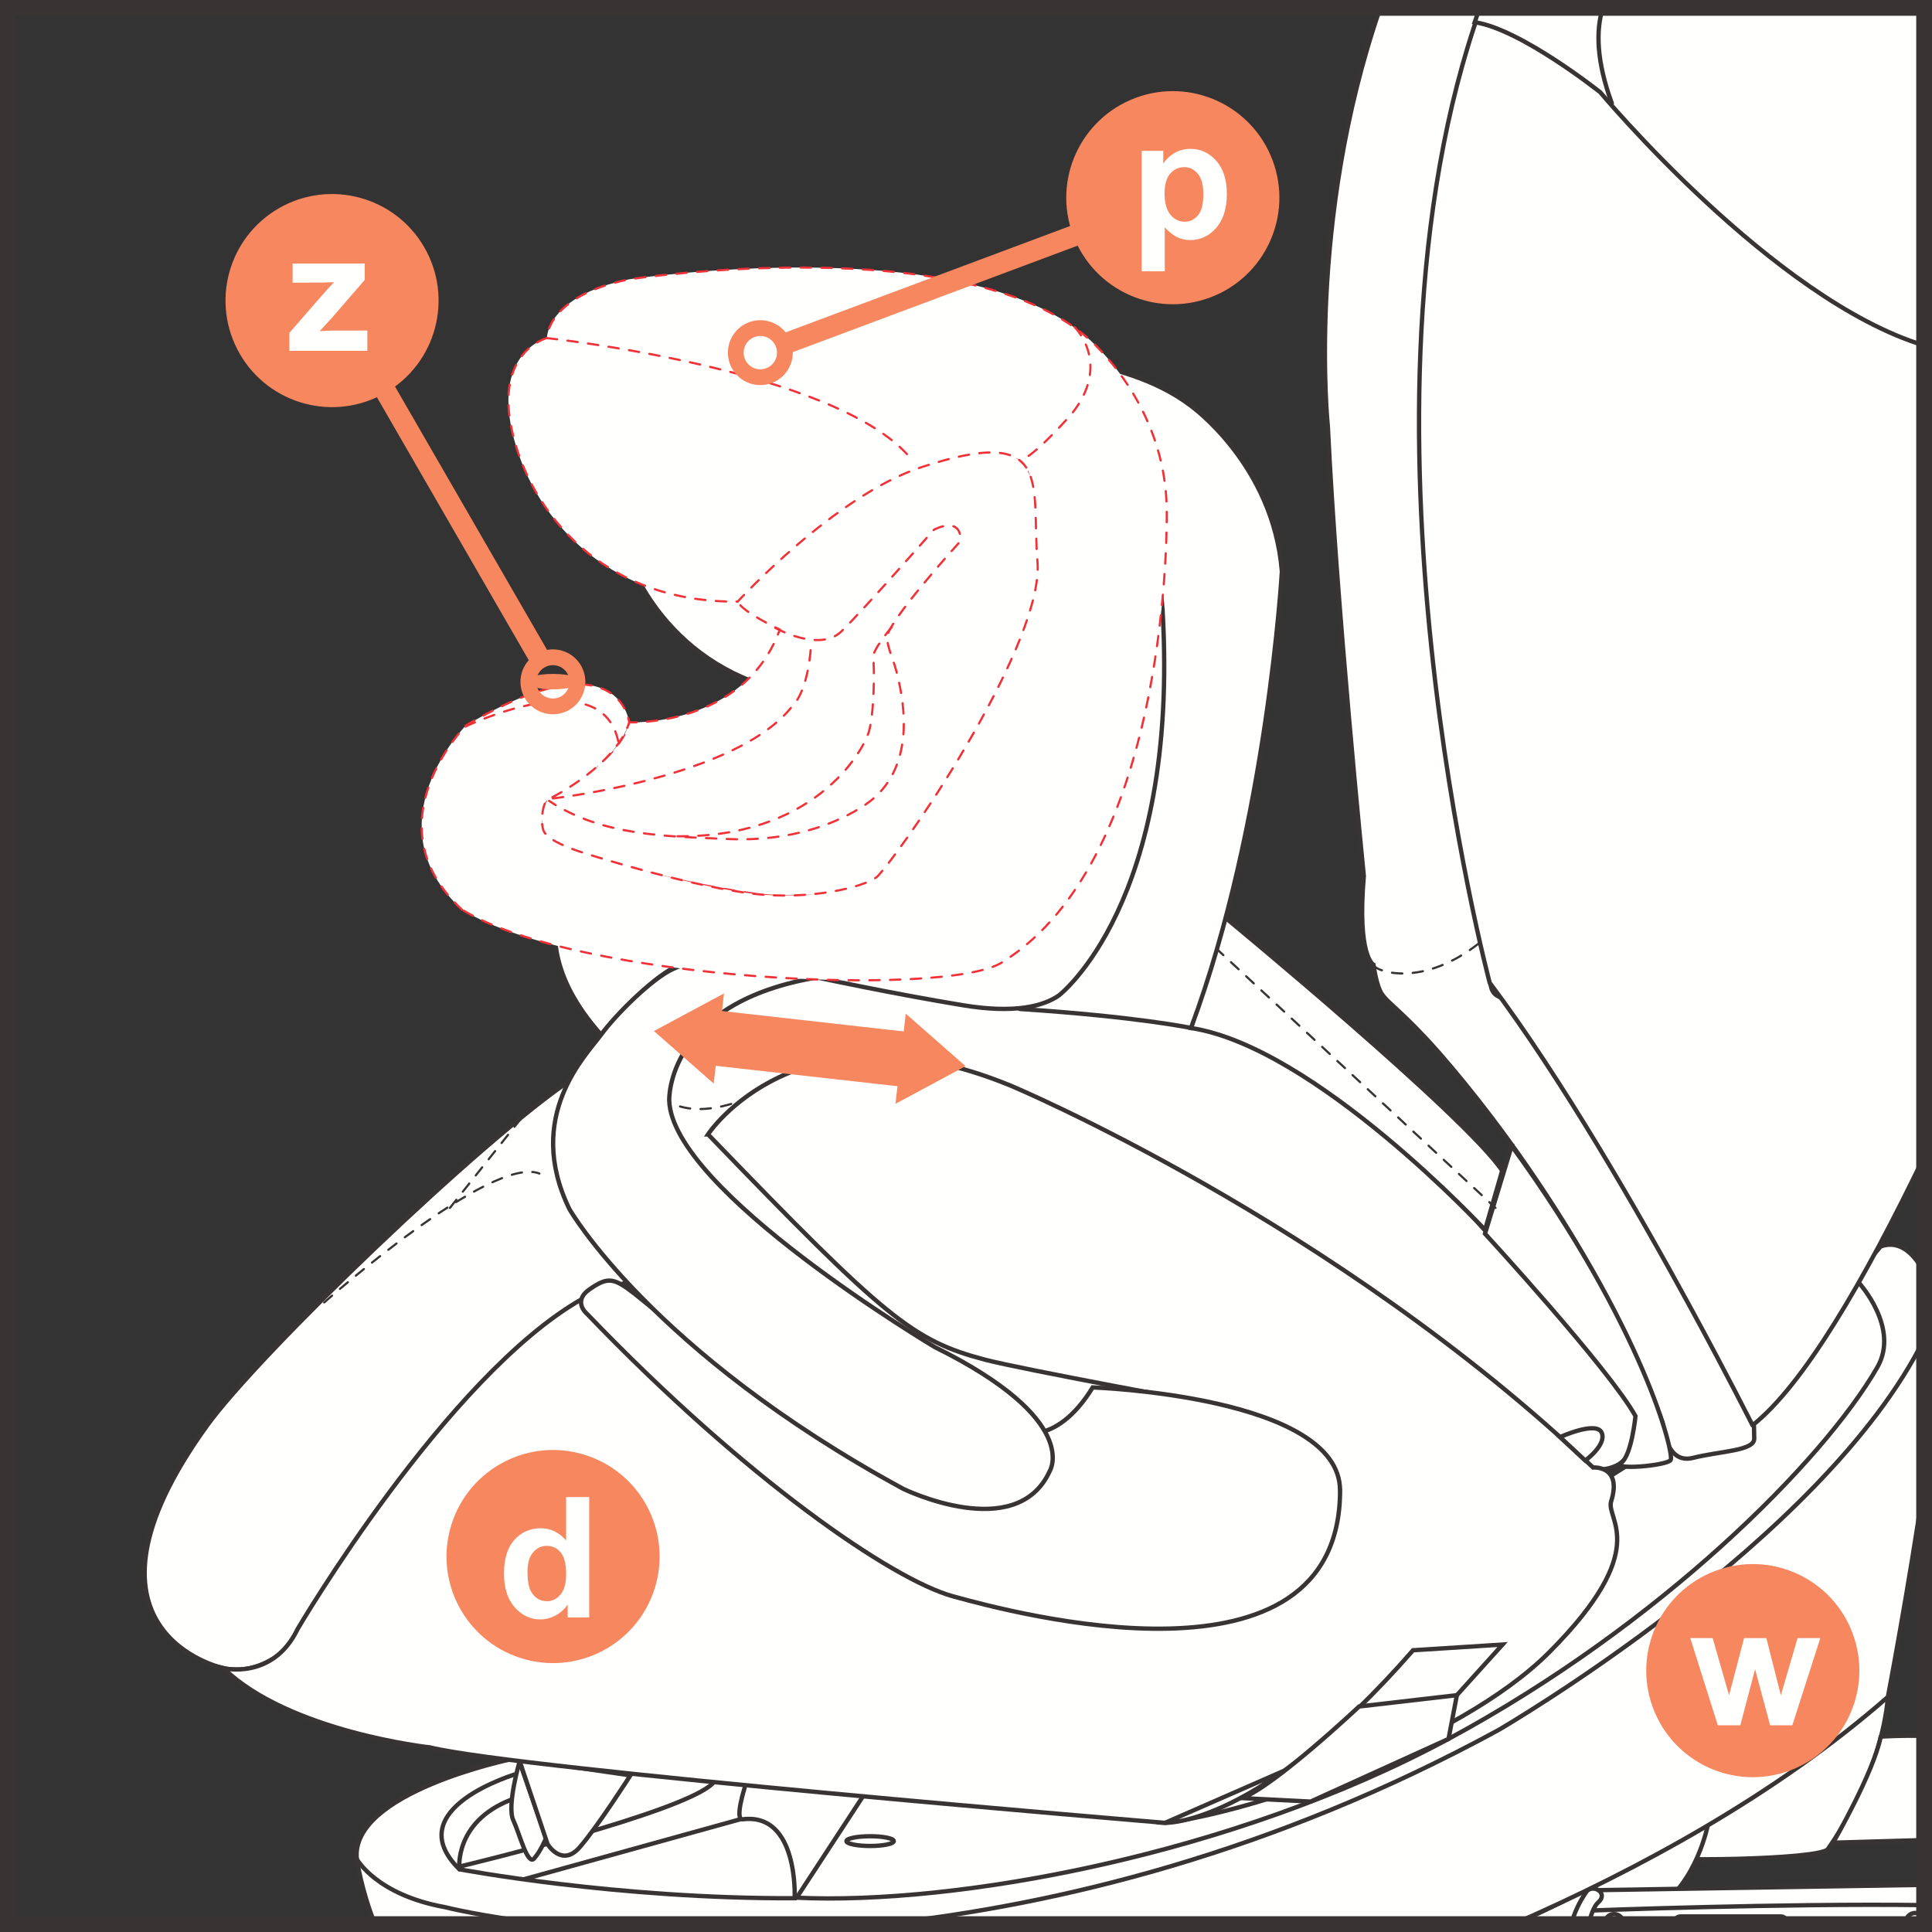 <?xml version="1.0" encoding="UTF-8"?>
<!DOCTYPE svg PUBLIC "-//W3C//DTD SVG 1.1//EN" "http://www.w3.org/Graphics/SVG/1.1/DTD/svg11.dtd">
<!-- Creator: CorelDRAW 2017 -->
<svg xmlns="http://www.w3.org/2000/svg" xml:space="preserve" width="32.399mm" height="32.399mm" version="1.1" style="shape-rendering:geometricPrecision; text-rendering:geometricPrecision; image-rendering:optimizeQuality; fill-rule:evenodd; clip-rule:evenodd"
viewBox="0 0 571.36 571.36"
 xmlns:xlink="http://www.w3.org/1999/xlink">
 <rect x="0" y="0" width="571.36" height="571.36" fill="#333333" stroke="none"/>
 <defs>
  <style type="text/css">
   <![CDATA[
    .str4 {stroke:#383434;stroke-width:4.67;stroke-miterlimit:4}
    .str6 {stroke:#F7875E;stroke-width:4.67;stroke-miterlimit:4}
    .str5 {stroke:#F7875E;stroke-width:6.22;stroke-miterlimit:4}
    .str2 {stroke:#383434;stroke-width:0.64;stroke-linecap:round;stroke-miterlimit:10}
    .str0 {stroke:#383434;stroke-width:1.28;stroke-linecap:round;stroke-miterlimit:10}
    .str1 {stroke:#383434;stroke-width:0.64;stroke-linecap:round;stroke-miterlimit:10;stroke-dasharray:3.067 3.067}
    .str3 {stroke:#F03137;stroke-width:0.64;stroke-linecap:round;stroke-miterlimit:10;stroke-dasharray:3.067 3.067}
    .fil1 {fill:none;fill-rule:nonzero}
    .fil0 {fill:#FFFFFE;fill-rule:nonzero}
    .fil2 {fill:#F7875E;fill-rule:nonzero}
   ]]>
  </style>
 </defs>
 <g id="Слой_x0020_1">
  <path class="fil0" d="M487.96 548.77c0.32,1.92 50.35,1.28 52.58,-1.92 2.23,-3.2 15.82,-22.6 17.79,-45.01 1.97,-22.41 -74.71,20.78 -70.36,46.93z"/>
  <path class="fil1 str0" d="M487.96 548.77c0.32,1.92 50.35,1.28 52.58,-1.92 2.23,-3.2 15.82,-22.6 17.79,-45.01 1.97,-22.41 -74.71,20.78 -70.36,46.93z"/>
  <path class="fil0" d="M447.79 568.75c0,0 0.14,0.1 0.41,0.27l32.87 0c2.86,-1.23 5.87,-2.8 9.02,-4.8 11.77,-7.46 15.02,-24.7 15.02,-24.7 0,0 -50.27,27.75 -57.31,29.23z"/>
  <path class="fil1 str0" d="M447.79 568.75c0,0 0.14,0.1 0.41,0.27m32.87 0c2.86,-1.23 5.87,-2.8 9.02,-4.8 11.77,-7.46 15.02,-24.7 15.02,-24.7 0,0 -50.27,27.75 -57.31,29.23"/>
  <path class="fil0" d="M151.24 520.25c0,0 -47.84,9.85 -45.71,29.56 0,0 1.35,9.35 5.37,19.21l336.68 0c36.71,-16.04 77.61,-38.18 110.74,-67.19 0,0 6.22,-32.56 10.7,-63.59l0 -61.95c-2.78,-5.21 -6.99,-9.77 -12.84,-7.67 0,0 -65.78,80.95 -161.04,101.51 -145.31,31.37 -243.91,50.11 -243.91,50.11z"/>
  <path class="fil1 str0" d="M151.24 520.25c0,0 -47.84,9.85 -45.71,29.56 0,0 1.35,9.35 5.37,19.21m336.68 0c36.71,-16.04 77.61,-38.18 110.74,-67.19 0,0 6.22,-32.56 10.7,-63.59m0 -61.95c-2.78,-5.21 -6.99,-9.77 -12.84,-7.67 0,0 -65.78,80.95 -161.04,101.51 -145.31,31.37 -243.91,50.11 -243.91,50.11"/>
  <path class="fil1 str0" d="M105.53 549.81c0,0 5.73,10.52 26,14.19 0,0 10.92,2.79 30.11,5.02m99.23 0c52.11,-5.62 115.62,-21.13 182.16,-57.32 0,0 96.32,-55.82 126,-115.72"/>
  <path class="fil1 str0" d="M549.78 379.42c0,0 12.14,13.24 5.42,24.92 -15.95,27.71 -64.11,76.11 -126.82,109.91 -63.81,34.4 -145.62,49.2 -192.78,46.97l19.44 -29.72"/>
  <path class="fil1 str0" d="M135.86 552.81c0,0 -1.67,-13.88 15.13,-20.51"/>
  <line class="fil1 str0" x1="155.27" y1="555.67" x2="219.06" y2= "537.98" />
  <path class="fil0" d="M264.33 544.48c0,0.79 -3.14,1.44 -7.01,1.44 -3.87,0 -7.01,-0.65 -7.01,-1.44 0,-0.79 3.14,-1.44 7.01,-1.44 3.87,0 7.01,0.64 7.01,1.44z"/>
  <path class="fil1 str0" d="M264.33 544.48c0,0.79 -3.14,1.44 -7.01,1.44 -3.87,0 -7.01,-0.65 -7.01,-1.44 0,-0.79 3.14,-1.44 7.01,-1.44 3.87,0 7.01,0.64 7.01,1.44z"/>
  <path class="fil0" d="M472.03 558.99l97 -1.57 0 11.61 -101.22 0c0.28,-3.86 0.96,-6.94 4.23,-10.03z"/>
  <path class="fil1 str0" d="M472.03 558.99l97 -1.57m-101.22 11.61c0.28,-3.86 0.96,-6.94 4.23,-10.03"/>
  <path class="fil0" d="M469.24 559.33c-2.26,3.22 -3.7,6.49 -4.55,9.69l5.12 0c0.69,-2.77 1.62,-5.36 2.83,-6.41 3.11,-2.69 -1.33,-5.5 -3.4,-3.29z"/>
  <path class="fil1 str0" d="M469.24 559.33c-2.26,3.22 -3.7,6.49 -4.55,9.69m5.12 0c0.69,-2.77 1.62,-5.36 2.83,-6.41 3.11,-2.69 -1.33,-5.5 -3.4,-3.29"/>
  <path class="fil1 str0" d="M471.24 564.98c0,0 56.06,-2.13 97.79,-1.57"/>
  <path class="fil1 str0" d="M480.14 568.85l-0.01 0.17m-5.57 0l-0.01 -0.17c0,-1.54 1.25,-2.8 2.79,-2.8 1.54,0 2.79,1.25 2.79,2.8"/>
  <path class="fil1 str0" d="M563.63 569.02c-0.03,-0.16 -0.04,-0.32 -0.04,-0.49 0,-1.54 1.25,-2.8 2.79,-2.8 1.25,0 2.3,0.82 2.66,1.94"/>
  <path class="fil1 str0" d="M495.16 569.02l0 -0.45c0,-1 0.81,-1.81 1.81,-1.81l29.71 0c1,0 1.81,0.81 1.81,1.81l0 0.45"/>
  <polygon class="fil0" points="461.46,569.02 447.79,568.75 447.13,569.02 "/>
  <polyline class="fil1 str0" points="461.46,569.02 447.79,568.75 447.13,569.02 "/>
  <path class="fil0" d="M556.2 513.58c0,0 6,-0.41 12.83,-0.21l0 20.03c-0.77,1.11 -1.21,2.7 0,4.71l0 6.06c-12.15,0.37 -26.91,0.78 -26.91,0.78 0,0 11.95,-20.69 14.08,-31.36z"/>
  <path class="fil1 str0" d="M556.2 513.58c0,0 6,-0.41 12.83,-0.21m0 20.03c-0.77,1.11 -1.21,2.7 0,4.71m0 6.06c-12.15,0.37 -26.91,0.78 -26.91,0.78 0,0 11.95,-20.69 14.08,-31.36"/>
  <path class="fil1 str0" d="M152.95 524.54c0,0 -35.46,10.28 -17.09,28.27 0,0 46.38,8.8 99.15,8.56 0,0 1.19,-25.39 -15.35,-23.34 -2.51,0.31 0.56,-9.32 0.56,-9.32"/>
  <path class="fil1 str0" d="M136.5 551.86c0,0 66.02,-15.84 74.33,-24.51"/>
  <path class="fil0" d="M153.64 521c0,0 -3.81,13.08 -1.84,17.31 1.97,4.23 4.22,13.55 6.19,11.29 1.97,-2.26 3.52,-6.07 3.52,-6.07l-7.88 -22.54z"/>
  <path class="fil1 str0" d="M153.64 521c0,0 -3.81,13.08 -1.84,17.31 1.97,4.23 4.22,13.55 6.19,11.29 1.97,-2.26 3.52,-6.07 3.52,-6.07l-7.88 -22.54z"/>
  <path class="fil0" d="M153.49 520.24l8.45 25.13c0,0 4.22,7.06 9.57,0.85 5.35,-6.21 14.92,-21.18 14.92,-21.18l-32.94 -4.8z"/>
  <path class="fil1 str0" d="M153.49 520.24l8.45 25.13c0,0 4.22,7.06 9.57,0.85 5.35,-6.21 14.92,-21.18 14.92,-21.18l-32.94 -4.8z"/>
  <path class="fil0" d="M408.19 2.33c-21.92,63.4 -15.49,123.84 -15.49,123.84 2.45,52.09 10.63,132.9 10.63,132.9 -2.05,23.79 2.86,26.25 2.86,26.25 0,0 0.82,6.15 2.45,8.61 1.64,2.46 4.5,4.1 12.68,12.72 8.18,8.61 49.09,55.37 70.36,114.03 0,0 0.74,12.53 8.92,10.48 8.18,-2.05 18.21,-2.06 18.19,-5.71 -0.18,-32.09 -16.83,-75.31 -30.86,-136.24 -2.56,-11.14 -44.21,15.23 -46.97,2.67 -30.82,-140.2 -22.68,-230.98 -1.37,-289.55l-31.4 0z"/>
  <path class="fil1 str0" d="M408.19 2.33c-21.92,63.4 -15.49,123.84 -15.49,123.84 2.45,52.09 10.63,132.9 10.63,132.9 -2.05,23.79 2.86,26.25 2.86,26.25 0,0 0.82,6.15 2.45,8.61 1.64,2.46 4.5,4.1 12.68,12.72 8.18,8.61 49.09,55.37 70.36,114.03 0,0 0.74,12.53 8.92,10.48 8.18,-2.05 18.21,-2.06 18.19,-5.71 -0.18,-32.09 -16.83,-75.31 -30.86,-136.24 -2.56,-11.14 -44.21,15.23 -46.97,2.67 -30.82,-140.2 -22.68,-230.98 -1.37,-289.55"/>
  <path class="fil0" d="M188.53 297.07c0,0 -22.53,101.66 106.45,130.75 0,0 21.97,2.83 32.67,-15.25 10.7,-18.07 3.1,-5.65 3.1,-5.65 0,0 -83.08,-40.38 -101.95,-57.89 -18.87,-17.51 -15.77,-14.68 -15.77,-14.68 0,0 33.23,-19.48 50.97,-17.23 17.74,2.26 53.23,13.55 83.08,31.63 29.85,18.07 121.66,85.56 121.66,85.56 0,0 9.01,1.98 12.67,-3.95 3.66,-5.93 5.07,-11.86 -3.66,-22.03 -8.73,-10.16 -58.3,-70.6 -85.89,-89.8 -27.6,-19.2 -168.69,-93.11 -203.33,-21.46z"/>
  <path class="fil1 str0" d="M188.53 297.07c0,0 -22.53,101.66 106.45,130.75 0,0 21.97,2.83 32.67,-15.25 10.7,-18.07 3.1,-5.65 3.1,-5.65 0,0 -83.08,-40.38 -101.95,-57.89 -18.87,-17.51 -15.77,-14.68 -15.77,-14.68 0,0 33.23,-19.48 50.97,-17.23 17.74,2.26 53.23,13.55 83.08,31.63 29.85,18.07 121.66,85.56 121.66,85.56 0,0 9.01,1.98 12.67,-3.95 3.66,-5.93 5.07,-11.86 -3.66,-22.03 -8.73,-10.16 -58.3,-70.6 -85.89,-89.8 -27.6,-19.2 -168.69,-93.11 -203.33,-21.46z"/>
  <path class="fil0" d="M66.03 493.33c0,0 -48.96,-10.58 -4.79,-71.73 15.36,-21.26 81.32,-84.68 108.08,-102.57 0,0 8.79,52.02 14.14,56.54 5.35,4.52 2.25,3.67 2.25,3.67 0,0 -10.98,2.26 -23.37,11.58 -12.39,9.32 -68.72,89.52 -77.17,96.58 -8.45,7.06 -15.2,6.78 -19.15,5.93z"/>
  <path class="fil1 str0" d="M66.03 493.33c0,0 -48.96,-10.58 -4.79,-71.73 15.36,-21.26 81.32,-84.68 108.08,-102.57 0,0 8.79,52.02 14.14,56.54 5.35,4.52 2.25,3.67 2.25,3.67 0,0 -10.98,2.26 -23.37,11.58 -12.39,9.32 -68.72,89.52 -77.17,96.58 -8.45,7.06 -15.2,6.78 -19.15,5.93z"/>
  <path class="fil0" d="M518.28 421.5c0,0 -7.22,-14.41 -18.29,-34.72 -15.4,-28.27 -38.25,-67.96 -59.43,-96.13 0,0 -45.18,-169.2 -2.7,-288.32l131.18 0 0 339.67c-17.96,37.37 -35.85,67.71 -50.75,79.5z"/>
  <path class="fil1 str0" d="M518.28 421.5c0,0 -7.22,-14.41 -18.29,-34.72 -15.4,-28.27 -38.25,-67.96 -59.43,-96.13 0,0 -45.18,-169.2 -2.7,-288.32m131.18 339.67c-17.96,37.37 -35.85,67.71 -50.75,79.5"/>
  <path class="fil0" d="M437.59 2.33c-0.92,2.61 -1.47,4.24 -1.47,4.24 13.62,2 37.15,20.74 37.15,20.74 0,0 51.17,61.34 95.75,74.84l0 -99.82 -131.44 0z"/>
  <path class="fil1 str0" d="M437.59 2.33c-0.92,2.61 -1.47,4.24 -1.47,4.24 13.62,2 37.15,20.74 37.15,20.74 0,0 51.17,61.34 95.75,74.84"/>
  <path class="fil1 str0" d="M474.01 2.33c-2.11,6.73 -1.86,15.85 2.66,28.22"/>
  <path class="fil0" d="M209.37 335.48c0,0 26.47,-40.38 89.56,-14.4 0,0 95.58,40.06 172.19,112.91 0,0 8.73,-0.71 5.35,10.02 -1.69,5.35 12.39,13.83 -18.3,44.61 -27.04,27.12 -88.48,47.41 -113.6,50.46 0,0 -190.94,-15.82 -217.41,-22.31 0,0 -41.68,-4.52 -61.11,-23.44 0,0 14.64,3.67 21.97,-11.58 0,0 43.92,-74.77 84.19,-97.64 0,0 0.57,3.04 7.9,10.67 7.32,7.62 64.21,64.67 108.14,76.81 0,0 77.73,22.31 105.89,-20.9 0,0 12.11,-25.13 -35.2,-35.3 0,0 -57,-10.48 -67.59,-13.27 -21.42,-5.66 -29.28,-12.05 -81.95,-66.64z"/>
  <path class="fil1 str0" d="M209.37 335.48c0,0 26.47,-40.38 89.56,-14.4 0,0 95.58,40.06 172.19,112.91 0,0 8.73,-0.71 5.35,10.02 -1.69,5.35 12.39,13.83 -18.3,44.61 -27.04,27.12 -88.48,47.41 -113.6,50.46 0,0 -190.94,-15.82 -217.41,-22.31 0,0 -41.68,-4.52 -61.11,-23.44 0,0 14.64,3.67 21.97,-11.58 0,0 43.92,-74.77 84.19,-97.64 0,0 0.57,3.04 7.9,10.67 7.32,7.62 64.21,64.67 108.14,76.81 0,0 77.73,22.31 105.89,-20.9 0,0 12.11,-25.13 -35.2,-35.3 0,0 -57,-10.48 -67.59,-13.27 -21.42,-5.66 -29.28,-12.05 -81.95,-66.64z"/>
  <path class="fil0" d="M396.3 440.81c0.04,-27.96 -73.15,-30.5 -73.15,-30.5 -11.26,18.35 -23.09,12.99 -23.09,12.99 -1.45,28.14 -34.61,12.78 -34.61,12.78 -22.53,-6.78 -71.56,-48.65 -77.76,-53.45 -6.2,-4.8 -7.88,-5.08 -13.24,-1.41 -5.35,3.67 -0.84,7.34 -0.84,7.34 47.04,48.98 90.22,78.57 108.2,83.52 17.98,4.94 114.41,30.95 114.5,-31.27z"/>
  <path class="fil1 str0" d="M396.3 440.81c0.04,-27.96 -73.15,-30.5 -73.15,-30.5 -11.26,18.35 -23.09,12.99 -23.09,12.99 -1.45,28.14 -34.61,12.78 -34.61,12.78 -22.53,-6.78 -71.56,-48.65 -77.76,-53.45 -6.2,-4.8 -7.88,-5.08 -13.24,-1.41 -5.35,3.67 -0.84,7.34 -0.84,7.34 47.04,48.98 90.22,78.57 108.2,83.52 17.98,4.94 114.41,30.95 114.5,-31.27z"/>
  <path class="fil0" d="M362.42 271.43c0,0 70.84,58.4 81.83,74.78l-5.07 17.51c0,0 -50.26,-54.05 -86.95,-59.7l10.2 -32.59z"/>
  <path class="fil1 str0" d="M362.42 271.43c0,0 70.84,58.4 81.83,74.78l-5.07 17.51c0,0 -50.26,-54.05 -86.95,-59.7l10.2 -32.59z"/>
  <path class="fil0" d="M447.06 338.87l-7.89 25.98c0,0 36.81,40.08 44.5,53.94 0,0 -1.13,11.58 -4.23,13.83 -3.1,2.26 13.52,0.85 14.64,-0.84 1.13,-1.69 -7.88,-38.97 -47.03,-92.91z"/>
  <path class="fil1 str0" d="M447.06 338.87l-7.89 25.98c0,0 36.81,40.08 44.5,53.94 0,0 -1.13,11.58 -4.23,13.83 -3.1,2.26 13.52,0.85 14.64,-0.84 1.13,-1.69 -7.88,-38.97 -47.03,-92.91z"/>
  <path class="fil1 str1" d="M406.19 285.32c0.31,1.87 14.39,7.24 31.85,-6.88"/>
  <path class="fil1 str1" d="M95.88 385.18c0,0 49.28,-43.77 63.65,-38.12"/>
  <line class="fil1 str1" x1="133.05" y1="357.22" x2="154.03" y2= "330.86" />
  <path class="fil1 str1" d="M191.88 319.7c0,0 5.1,12.96 25.38,6.46"/>
  <line class="fil1 str1" x1="359.55" y1="280.38" x2="442.27" y2= "357.22" />
  <path class="fil0" d="M461.37 424.99c0,0 10.77,-4.89 12.31,-1.29 1.54,3.6 -4.87,8.23 -4.87,8.23l-7.44 -6.94z"/>
  <path class="fil1 str0" d="M461.37 424.99c0,0 10.77,-4.89 12.31,-1.29 1.54,3.6 -4.87,8.23 -4.87,8.23l-7.44 -6.94z"/>
  <path class="fil0 str0" d="M430.85 501.32l13.51 -14.97 -26.47 1.69c-45.61,52.23 -73.34,51.03 -73.34,51.03l86.29 -37.76z"/>
  <path class="fil0" d="M367.33 531.76l20.26 1.03 40.79 -18.53 2.47 -12.94 -28.92 3.35c0,0 -25.04,23.57 -34.6,27.09z"/>
  <path class="fil1 str0" d="M367.33 531.76l20.26 1.03 40.79 -18.53 2.47 -12.94 -28.92 3.35c0,0 -25.04,23.57 -34.6,27.09z"/>
  <path class="fil1 str0" d="M499.88 567.02c0,0 -0.97,0.36 -1.67,2"/>
  <path class="fil0" d="M305.81 161.65c-24.98,10.43 -51.1,43.9 -51.1,43.9 -39.84,3.52 -63.24,-21.67 -70.42,-44.86 -7.18,-23.19 8.06,-28.4 8.06,-28.4 0,0 -1.05,-12.38 22.85,-19.21 0,0 97.62,-22.85 136.82,6.81 0,0 24.54,17.35 27.08,49.12 0,0 -4.23,74.2 -26.88,134.99 0,0 -15.97,-3.35 -50.44,-5.6 -2.31,-0.15 10.47,-3.6 14.87,-14.46 6.88,-16.97 29.2,-74.26 25.52,-97.09 -3.68,-22.84 1.87,-41.17 -36.36,-25.21z"/>
  <path class="fil1 str0" d="M305.81 161.65c-24.98,10.43 -51.1,43.9 -51.1,43.9 -39.84,3.52 -63.24,-21.67 -70.42,-44.86 -7.18,-23.19 8.06,-28.4 8.06,-28.4 0,0 -1.05,-12.38 22.85,-19.21 0,0 97.62,-22.85 136.82,6.81 0,0 24.54,17.35 27.08,49.12 0,0 -4.23,74.2 -26.88,134.99 0,0 -15.97,-3.35 -50.44,-5.6 -2.31,-0.15 10.47,-3.6 14.87,-14.46 6.88,-16.97 29.2,-74.26 25.52,-97.09 -3.68,-22.84 1.87,-41.17 -36.36,-25.21z"/>
  <path class="fil0" d="M343.81 180.6c-1.46,-25.27 -16.62,-27.14 -16.62,-27.14 -45.98,0.98 -72.48,52.1 -72.48,52.1 1.54,2.97 13.06,7.28 13.06,7.28 -8.26,29.67 -42.26,30.85 -42.26,30.85 -2.25,12.49 -19.55,21.29 -22.32,24.49 -2.78,3.2 -0.55,12.1 -0.55,12.1 0,0 42.87,10.51 82.09,17 15.41,2.55 23.82,0.27 28.39,-2.87 0,0 35.7,-27.15 30.7,-113.81z"/>
  <path class="fil1 str0" d="M343.81 180.6c-1.46,-25.27 -16.62,-27.14 -16.62,-27.14 -45.98,0.98 -72.48,52.1 -72.48,52.1 1.54,2.97 13.06,7.28 13.06,7.28 -8.26,29.67 -42.26,30.85 -42.26,30.85 -2.25,12.49 -19.55,21.29 -22.32,24.49 -2.78,3.2 -0.55,12.1 -0.55,12.1 0,0 42.87,10.51 82.09,17 15.41,2.55 23.82,0.27 28.39,-2.87 0,0 35.7,-27.15 30.7,-113.81z"/>
  <path class="fil0" d="M225.5 243.69c0,0 -4.79,-25.6 -48.07,4.71 0,0 -30.2,23.38 0.33,57.59 0,0 16.78,-20.2 25.28,-21.13 8.5,-0.92 11.18,-1.85 11.18,-1.85l-11.59 -2.73c0,0 -0.96,-11.23 0.88,-12.13 1.84,-0.9 19.25,-11.95 21.99,-24.46z"/>
  <path class="fil1 str0" d="M225.5 243.69c0,0 -4.79,-25.6 -48.07,4.71 0,0 -30.2,23.38 0.33,57.59 0,0 16.78,-20.2 25.28,-21.13 8.5,-0.92 11.18,-1.85 11.18,-1.85l-11.59 -2.73c0,0 -0.96,-11.23 0.88,-12.13 1.84,-0.9 19.25,-11.95 21.99,-24.46z"/>
  <path class="fil1 str1" d="M192.34 132.3c0,0 85.46,2.39 109.75,26.71"/>
  <path class="fil1 str0" d="M266.39 212.43c0,0 13.59,6.33 19.59,-0.5 5.99,-6.82 24.9,-32.1 24.9,-32.1 0,0 7.7,-5.05 8.15,2.65 0,0 -20.34,26.25 -19.46,30.44 0.88,4.2 2.39,5.61 4.25,11.61 1.86,6 7.87,26.18 -6.75,37.9 -7.81,6.26 -21.18,12.68 -39.48,13.32 -18.3,0.64 -37.43,2.1 -53.87,-7.06"/>
  <path class="fil1 str2" d="M300.71 209.5c0,0 -5.4,7.43 -4.78,9.61 0.63,2.18 1.67,16.48 0.4,22.03 -1.27,5.56 -13.54,32.91 -55.6,35.11"/>
  <path class="fil0" d="M214.23 283.01c0,0 -9,0.75 -15.12,3.51 -6.12,2.76 -16.84,13.32 -21.34,19.47 -4.5,6.15 -22.76,24.11 -9.37,51.59 0,0 24.03,42.11 98.68,82.7 0,0 33.51,16.39 43.35,-5.2 0,0 9.61,-15.12 -33.98,-36.69 0,0 -77.84,-46.25 -78.54,-73.01 0,0 -1.01,-29.06 44.34,-36.42l-28.03 -5.94z"/>
  <path class="fil1 str0" d="M214.23 283.01c0,0 -9,0.75 -15.12,3.51 -6.12,2.76 -16.84,13.32 -21.34,19.47 -4.5,6.15 -22.76,24.11 -9.37,51.59 0,0 24.03,42.11 98.68,82.7 0,0 33.51,16.39 43.35,-5.2 0,0 9.61,-15.12 -33.98,-36.69 0,0 -77.84,-46.25 -78.54,-73.01 0,0 -1.01,-29.06 44.34,-36.42l-28.03 -5.94z"/>
  <path class="fil1 str1" d="M174.13 251.39c0,0 42.23,-25.49 48.7,-1.41"/>
  <path class="fil1 str2" d="M204.76 267.88c0,0 53.98,-10.41 68.56,-32.94 0,0 4.25,-4 4.01,-18.85"/>
  <path class="fil0" d="M308.95 160.03c0.52,-25.3 -14.45,-28.37 -14.45,-28.37 -45.91,-2.63 -76.33,46.24 -76.33,46.24 1.3,3.08 12.45,8.29 12.45,8.29 -10.55,28.93 -44.54,27.44 -44.54,27.44 -3.22,12.28 -21.15,19.69 -24.17,22.66 -3.02,2.97 -1.49,12.01 -1.49,12.01 0,0 24.85,10.69 64.22,16.22 12.87,1.81 35.16,-1.48 39.97,-4.25 0,0 42.56,-13.46 44.35,-100.25z"/>
  <path class="fil1 str3" d="M308.95 160.03c0.52,-25.3 -14.45,-28.37 -14.45,-28.37 -45.91,-2.63 -76.33,46.24 -76.33,46.24 1.3,3.08 12.45,8.29 12.45,8.29 -10.55,28.93 -44.54,27.44 -44.54,27.44 -3.22,12.28 -21.15,19.69 -24.17,22.66 -3.02,2.97 -1.49,12.01 -1.49,12.01 0,0 24.85,10.69 64.22,16.22 12.87,1.81 35.16,-1.48 39.97,-4.25 0,0 42.56,-13.46 44.35,-100.25z"/>
  <path class="fil0" d="M136.63 269.03c-27.49,-25.44 1.15,-54.48 1.15,-54.48 45.52,-26.81 48.29,-0.92 48.29,-0.92 -3.71,12.25 -21.93,21.9 -23.84,22.66 -1.9,0.75 -2.59,7.79 -1.23,9.88 1.66,2.56 7.85,4.84 10.76,5.78 13.23,4.27 39.5,11.57 54.15,12.67 16.6,1.25 31.42,-2.91 33.82,-5.66 10.93,-12.48 48.97,-69.76 47.09,-92.82 -1.89,-23.05 5.09,-40.9 -34.28,-27.99 -25.72,8.43 -54.37,39.76 -54.37,39.76 -39.99,0.38 -61.36,-26.57 -66.7,-50.26 -5.35,-23.69 10.26,-27.68 10.26,-27.68 0,0 -0.08,-12.42 24.29,-17.36 0,0 99.11,-15.11 135.87,17.54 0,0 23.1,19.23 23.16,51.1 0,0 1.72,102.09 -48.8,133.42 -16.79,10.41 -125.41,5.35 -159.6,-15.65z"/>
  <path class="fil1 str3" d="M136.63 269.03c-27.49,-25.44 1.15,-54.48 1.15,-54.48 45.52,-26.81 48.29,-0.92 48.29,-0.92 -3.71,12.25 -21.93,21.9 -23.84,22.66 -1.9,0.75 -2.59,7.79 -1.23,9.88 1.66,2.56 7.85,4.84 10.76,5.78 13.23,4.27 39.5,11.57 54.15,12.67 16.6,1.25 31.42,-2.91 33.82,-5.66 10.93,-12.48 48.97,-69.76 47.09,-92.82 -1.89,-23.05 5.09,-40.9 -34.28,-27.99 -25.72,8.43 -54.37,39.76 -54.37,39.76 -39.99,0.38 -61.36,-26.57 -66.7,-50.26 -5.35,-23.69 10.26,-27.68 10.26,-27.68 0,0 -0.08,-12.42 24.29,-17.36 0,0 99.11,-15.11 135.87,17.54 0,0 23.1,19.23 23.16,51.1 0,0 1.72,102.09 -48.8,133.42 -16.79,10.41 -125.41,5.35 -159.6,-15.65z"/>
  <path class="fil1 str3" d="M161.72 99.98c0,0 85,9.09 107.33,35.25"/>
  <path class="fil1 str3" d="M317.82 96.75c0,0 11.08,10.78 -0.93,25.69 0,0 -9.07,10.45 -14.15,13.35"/>
  <path class="fil1 str3" d="M229.27 185.68c0,0 13.06,7.38 19.57,1.04 6.51,-6.33 27.33,-30.04 27.33,-30.04 0,0 8.07,-4.42 7.92,3.29 0,0 -22.33,24.57 -21.78,28.82 0.55,4.25 1.95,5.78 3.33,11.91 1.38,6.12 5.8,26.72 -9.69,37.25 -8.28,5.63 -22.11,10.98 -40.4,10.18 -18.3,-0.8 -37.48,-0.85 -53.16,-11.28"/>
  <path class="fil1 str3" d="M263.72 185.45c0,0 -5.96,6.98 -5.51,9.21 0.45,2.22 0.38,16.56 -1.33,21.99 -1.71,5.44 -16.07,31.74 -58.17,30.63"/>
  <path class="fil1 str3" d="M137.64 214.88c0,0 40.71,-19.71 45.28,4.8"/>
  <path class="fil1 str3" d="M163.51 236.12c0,0 54.62,-6.14 70.92,-27.45 0,0 4.55,-3.65 5.47,-18.48"/>
  <polygon class="fil1 str4" points="2.33,569.03 569.03,569.03 569.03,2.33 2.33,2.33 "/>
  <polygon class="fil2" points="285.55,315.3 267.86,299.78 267.27,305.04 213.52,298.99 214.11,293.79 193.39,304.92 211.07,320.45 211.67,315.2 265.42,321.23 264.82,326.44 "/>
  <path class="fil2" d="M163.56 203.86c4.59,0 8.31,-1.02 8.31,-2.28 0,-1.26 -3.72,-2.28 -8.31,-2.28 -4.59,0 -8.31,1.02 -8.31,2.28 0,1.26 3.72,2.28 8.31,2.28z"/>
  <polygon class="fil1 str5" points="159.28,194.07 114.09,115.8 "/>
  <path class="fil1 str6" d="M169.81 198.01c-2,-3.47 -6.44,-4.67 -9.92,-2.66 -3.48,2 -4.67,6.45 -2.66,9.92 2,3.48 6.45,4.66 9.92,2.66 3.47,-2.01 4.66,-6.45 2.66,-9.92z"/>
  <path class="fil2" d="M70.91 104.65c8.7,15.07 27.97,20.23 43.04,11.53 15.07,-8.7 20.23,-27.97 11.53,-43.04 -8.7,-15.07 -27.96,-20.23 -43.03,-11.54 -15.07,8.7 -20.23,27.97 -11.54,43.04z"/>
  <path class="fil0" d="M85.59 103.75l0 -5.32 9.66 -11.1c1.59,-1.82 2.77,-3.1 3.53,-3.87 -0.79,0.04 -1.83,0.08 -3.13,0.1l-9.11 0.04 0 -5.66 21.33 0 0 4.83 -9.86 11.39 -3.48 3.77c1.9,-0.11 3.08,-0.17 3.53,-0.17l10.58 0 0 6 -23.04 0z"/>
  <polygon class="fil1 str5" points="233.03,101.35 317.69,69.7 "/>
  <path class="fil1 str6" d="M227.4 111.09c3.76,-1.41 5.66,-5.59 4.26,-9.34 -1.41,-3.76 -5.59,-5.67 -9.35,-4.26 -3.76,1.41 -5.66,5.59 -4.26,9.34 1.41,3.76 5.59,5.67 9.34,4.26z"/>
  <path class="fil2" d="M335.81 28.96c-16.3,6.09 -24.57,24.25 -18.48,40.54 6.09,16.3 24.25,24.57 40.55,18.48 16.3,-6.09 24.57,-24.25 18.48,-40.55 -6.09,-16.3 -24.24,-24.57 -40.54,-18.48z"/>
  <path class="fil0" d="M337.64 44.61l6.38 0 0 3.78c0.83,-1.28 1.95,-2.34 3.36,-3.16 1.4,-0.8 2.96,-1.21 4.68,-1.21 3.01,0 5.54,1.17 7.63,3.53 2.09,2.36 3.13,5.63 3.13,9.82 0,4.3 -1.06,7.66 -3.16,10.05 -2.1,2.38 -4.66,3.58 -7.66,3.58 -1.42,0 -2.71,-0.28 -3.87,-0.85 -1.16,-0.56 -2.38,-1.54 -3.67,-2.92l0 13.01 -6.83 0 0 -35.62zm6.76 12.46c0,2.91 0.58,5.05 1.74,6.43 1.14,1.38 2.55,2.07 4.2,2.07 1.58,0 2.89,-0.63 3.95,-1.9 1.06,-1.27 1.58,-3.36 1.58,-6.26 0,-2.69 -0.54,-4.71 -1.62,-6.02 -1.09,-1.31 -2.43,-1.96 -4.03,-1.96 -1.66,0 -3.05,0.65 -4.15,1.93 -1.11,1.28 -1.66,3.19 -1.66,5.71z"/>
  <path class="fil2" d="M507.33 464.55c-16.3,6.09 -24.57,24.25 -18.48,40.55 6.09,16.3 24.25,24.57 40.55,18.48 16.3,-6.09 24.57,-24.25 18.48,-40.55 -6.09,-16.3 -24.24,-24.57 -40.54,-18.48z"/>
  <polygon class="fil0" points="508.02,510.24 499.87,484.44 506.5,484.44 511.34,501.35 515.78,484.44 522.37,484.44 526.66,501.35 531.6,484.44 538.33,484.44 530.05,510.24 523.49,510.24 519.04,493.64 514.67,510.24 "/>
  <path class="fil2" d="M153.95 490.33c16.57,5.31 34.3,-3.83 39.61,-20.4 5.31,-16.57 -3.83,-34.31 -20.4,-39.61 -16.57,-5.31 -34.31,3.83 -39.61,20.4 -5.31,16.57 3.83,34.3 20.4,39.61z"/>
  <path class="fil0" d="M174.24 478.34l-6.35 0 0 -3.8c-1.06,1.48 -2.3,2.57 -3.72,3.29 -1.42,0.72 -2.88,1.09 -4.33,1.09 -2.98,0 -5.52,-1.2 -7.62,-3.58 -2.12,-2.38 -3.17,-5.73 -3.17,-10 0,-4.37 1.03,-7.7 3.09,-9.97 2.05,-2.27 4.64,-3.41 7.79,-3.41 2.89,0 5.39,1.2 7.49,3.6l0 -12.82 6.83 0 0 35.62zm-18.23 -13.46c0,2.75 0.38,4.74 1.14,5.97 1.1,1.79 2.64,2.68 4.61,2.68 1.57,0 2.91,-0.66 4.02,-2 1.1,-1.34 1.65,-3.33 1.65,-6 0,-2.96 -0.54,-5.09 -1.61,-6.41 -1.07,-1.3 -2.44,-1.95 -4.11,-1.95 -1.62,0 -2.98,0.65 -4.06,1.93 -1.1,1.28 -1.65,3.22 -1.65,5.77z"/>
 </g>
</svg>
